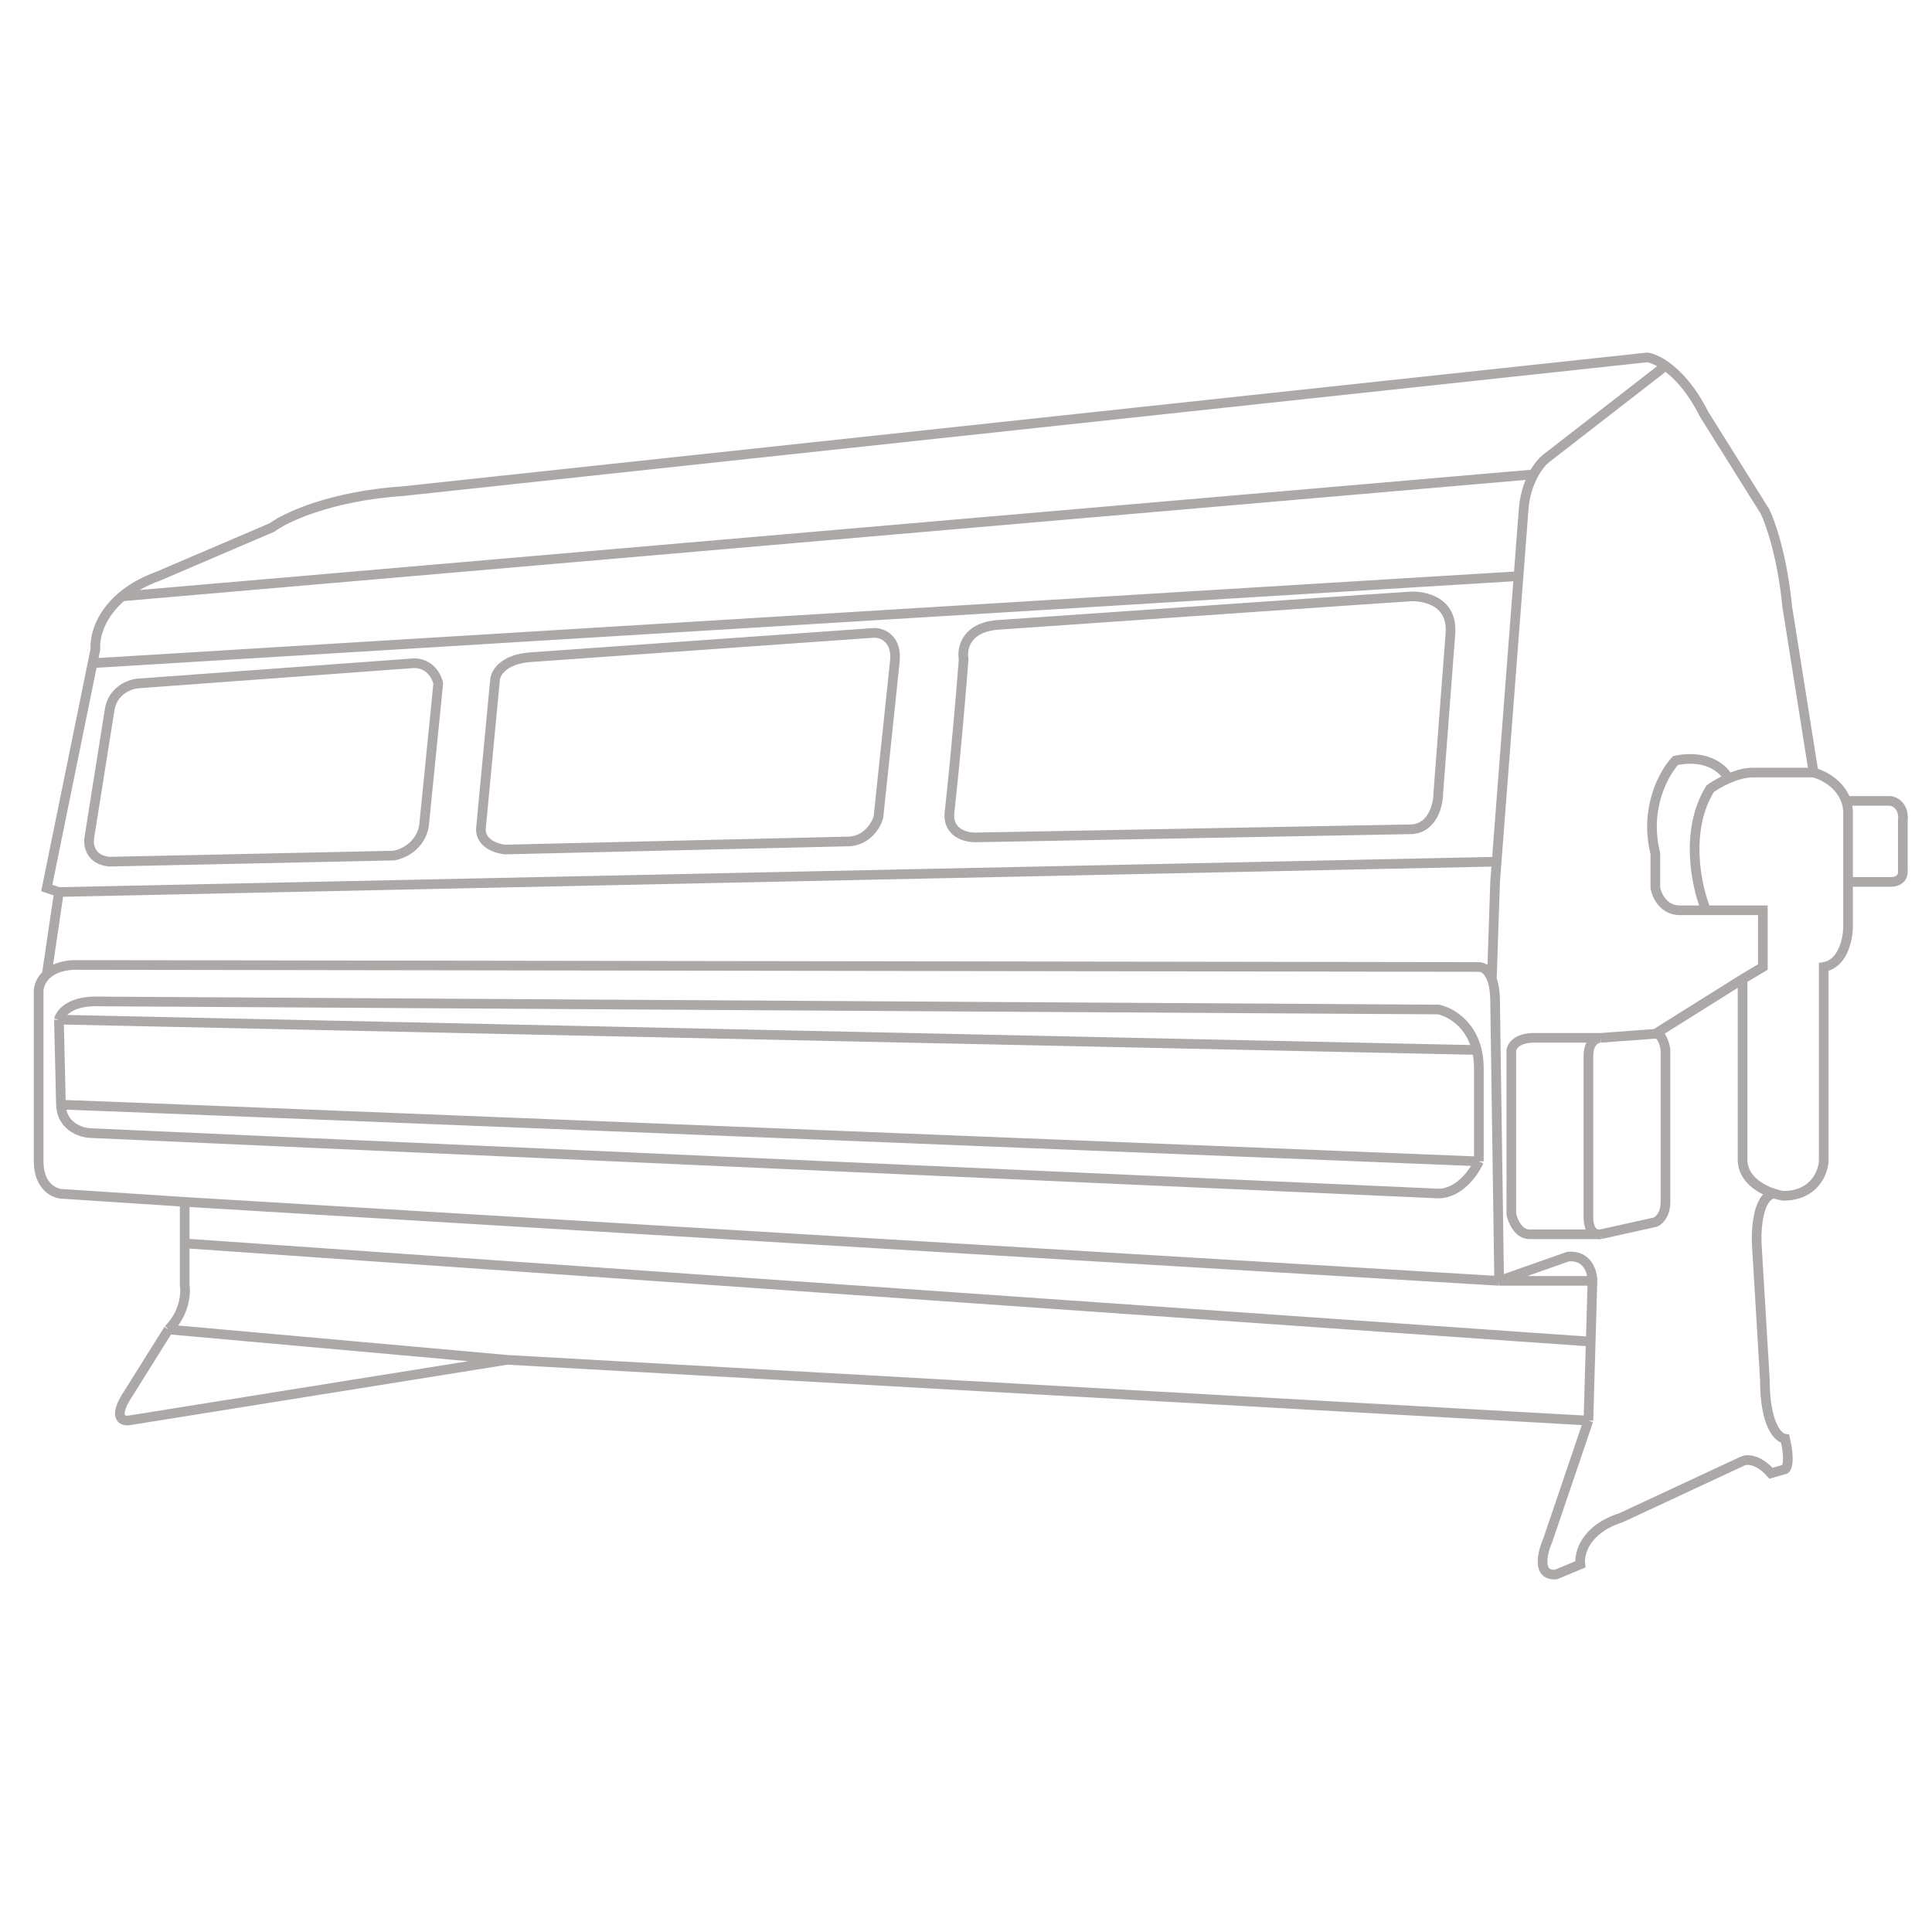 <svg width="200" height="200" viewBox="0 0 200 200" fill="none" xmlns="http://www.w3.org/2000/svg">
<path d="M187.741 79.976L185.011 62.785C184.507 57.586 183.261 54.05 182.701 52.932L176.401 42.87C175.089 40.25 173.611 38.71 172.411 37.868M187.741 79.976H181.441C180.61 79.976 179.711 80.249 178.921 80.593M187.741 79.976C188.692 80.213 190.481 81.106 191.102 82.91M176.611 94.231H182.491V100.101L180.391 101.359M176.611 94.231C175.631 91.855 174.343 86.013 177.031 81.653C177.42 81.37 178.114 80.945 178.921 80.593M176.611 94.231H173.881C172.201 94.231 171.501 92.694 171.361 91.925V88.361C170.185 83.665 172.271 79.976 173.461 78.718C176.821 78.047 178.501 79.688 178.921 80.593M180.391 101.359V120.226C180.524 122.087 182.249 123.105 183.621 123.552M180.391 101.359L171.361 107.019M171.361 107.019L165.692 107.438M171.361 107.019C172.033 106.969 172.341 108.116 172.411 108.696V124.419C172.411 125.76 171.711 126.375 171.361 126.515L165.692 127.773M165.692 107.438C165.272 107.438 164.432 107.815 164.432 109.325C164.432 110.834 164.432 121.134 164.432 126.096C164.432 126.725 164.684 127.941 165.692 127.773M165.692 107.438H158.762C157.082 107.438 156.522 108.277 156.452 108.696V125.676C156.592 126.375 157.166 127.773 158.342 127.773H165.692M19.119 124.419L155.192 132.595M19.119 124.419V128.716M19.119 124.419L6.31 123.58C5.54 123.51 4 122.742 4 120.226V102.616C4 102.166 4.206 101.461 4.84 100.879M17.439 137.626C19.119 135.949 19.259 133.852 19.119 133.014V128.716M17.439 137.626L13.239 144.334C12.61 145.243 11.728 147.059 13.239 147.059L52.508 140.77M17.439 137.626L52.508 140.77M52.508 140.77L164.432 147.059M164.432 147.059L160.232 159.428C159.672 160.686 159.056 163.16 161.072 162.992L163.592 161.944C163.452 160.826 164.096 158.296 167.792 157.122L180.391 151.252C180.811 151.043 181.987 151.001 183.331 152.51L184.801 152.091C185.011 151.951 185.305 151.126 184.801 148.946C184.101 148.876 182.701 147.563 182.701 142.867L181.861 128.821C181.775 127.195 182.006 123.864 183.621 123.552M164.432 147.059L164.669 138.884M183.621 123.552C183.98 123.669 184.315 123.746 184.591 123.79C187.783 123.79 188.721 121.414 188.791 120.226V110.583V100.101C190.806 99.765 191.31 97.166 191.31 95.908V91.296M164.852 132.595C164.852 131.686 164.348 129.911 162.332 130.079L155.192 132.595M164.852 132.595L164.669 138.884M164.852 132.595H155.192M155.192 132.595L154.772 103.665C154.772 102.679 154.643 101.919 154.436 101.359M19.119 128.716L164.669 138.884M172.411 37.868C171.614 37.308 170.941 37.056 170.521 37L41.798 50.836C34.239 51.339 29.549 53.561 28.149 54.609L16.389 59.641C14.796 60.219 13.57 60.95 12.634 61.737M172.411 37.868L160.022 47.482C159.695 47.743 159.207 48.29 158.762 49.106M154.436 101.359C154.114 100.489 153.603 100.101 153.092 100.101C152.42 100.101 55.797 99.961 7.57 99.891C6.249 99.969 5.386 100.378 4.84 100.879M154.436 101.359L154.772 91.296L154.933 89.2M6.1 92.344L4.84 91.925L9.581 68.655M6.1 92.344L4.84 100.879M6.1 92.344L154.933 89.2M12.634 61.737C10.313 63.69 9.78 65.993 9.88 67.188L9.581 68.655M12.634 61.737L158.762 49.106M158.762 49.106C158.254 50.039 157.802 51.322 157.712 52.932L157.198 59.641M6.31 114.356L6.1 105.551M6.31 114.356C6.362 116.536 8.291 117.221 9.25 117.291L148.893 123.552C151.076 123.552 152.602 121.335 153.092 120.226M6.31 114.356C7.318 114.356 104.585 118.269 153.092 120.226M6.1 105.551C6.24 104.922 7.192 103.665 9.88 103.665L148.893 104.503C150.059 104.736 152.198 105.891 152.878 108.696M6.1 105.551L152.878 108.696M153.092 120.226V110.583C153.092 109.884 153.015 109.257 152.878 108.696M191.102 82.91C191.212 83.231 191.285 83.58 191.31 83.959V91.296M191.102 82.91H193.83H195.72C196.21 82.98 197.148 83.498 196.98 85.007V90.038C197.05 90.457 196.896 91.296 195.72 91.296H191.31M9.581 68.655L157.198 59.641M157.198 59.641L154.933 89.2M11.35 73.477L9.25 86.684C9.11 87.453 9.334 89.032 11.35 89.2L40.748 88.571C41.658 88.431 43.562 87.606 43.898 85.426L45.368 70.752C45.228 70.053 44.528 68.655 42.848 68.655L14.29 70.752C13.443 70.822 11.67 71.464 11.35 73.477ZM49.778 85.845L51.248 70.332C51.318 69.633 52.172 68.194 55.027 68.026L90.516 65.511C91.356 65.511 92.951 66.14 92.615 68.655L90.936 84.588C90.726 85.356 89.844 86.936 87.996 87.103L52.297 87.942C51.458 87.872 49.778 87.355 49.778 85.845ZM99.755 68.236C99.545 67.118 100.007 64.84 103.535 64.672C117.604 63.694 145.827 61.737 146.163 61.737C146.583 61.737 150.363 61.737 150.153 65.511L148.893 82.072C148.893 83.26 148.347 85.678 146.163 85.845L101.225 86.684C100.175 86.754 98.117 86.349 98.285 84.168C98.957 78.131 99.545 71.031 99.755 68.236Z" stroke="#ADA8A8"/>
</svg>
